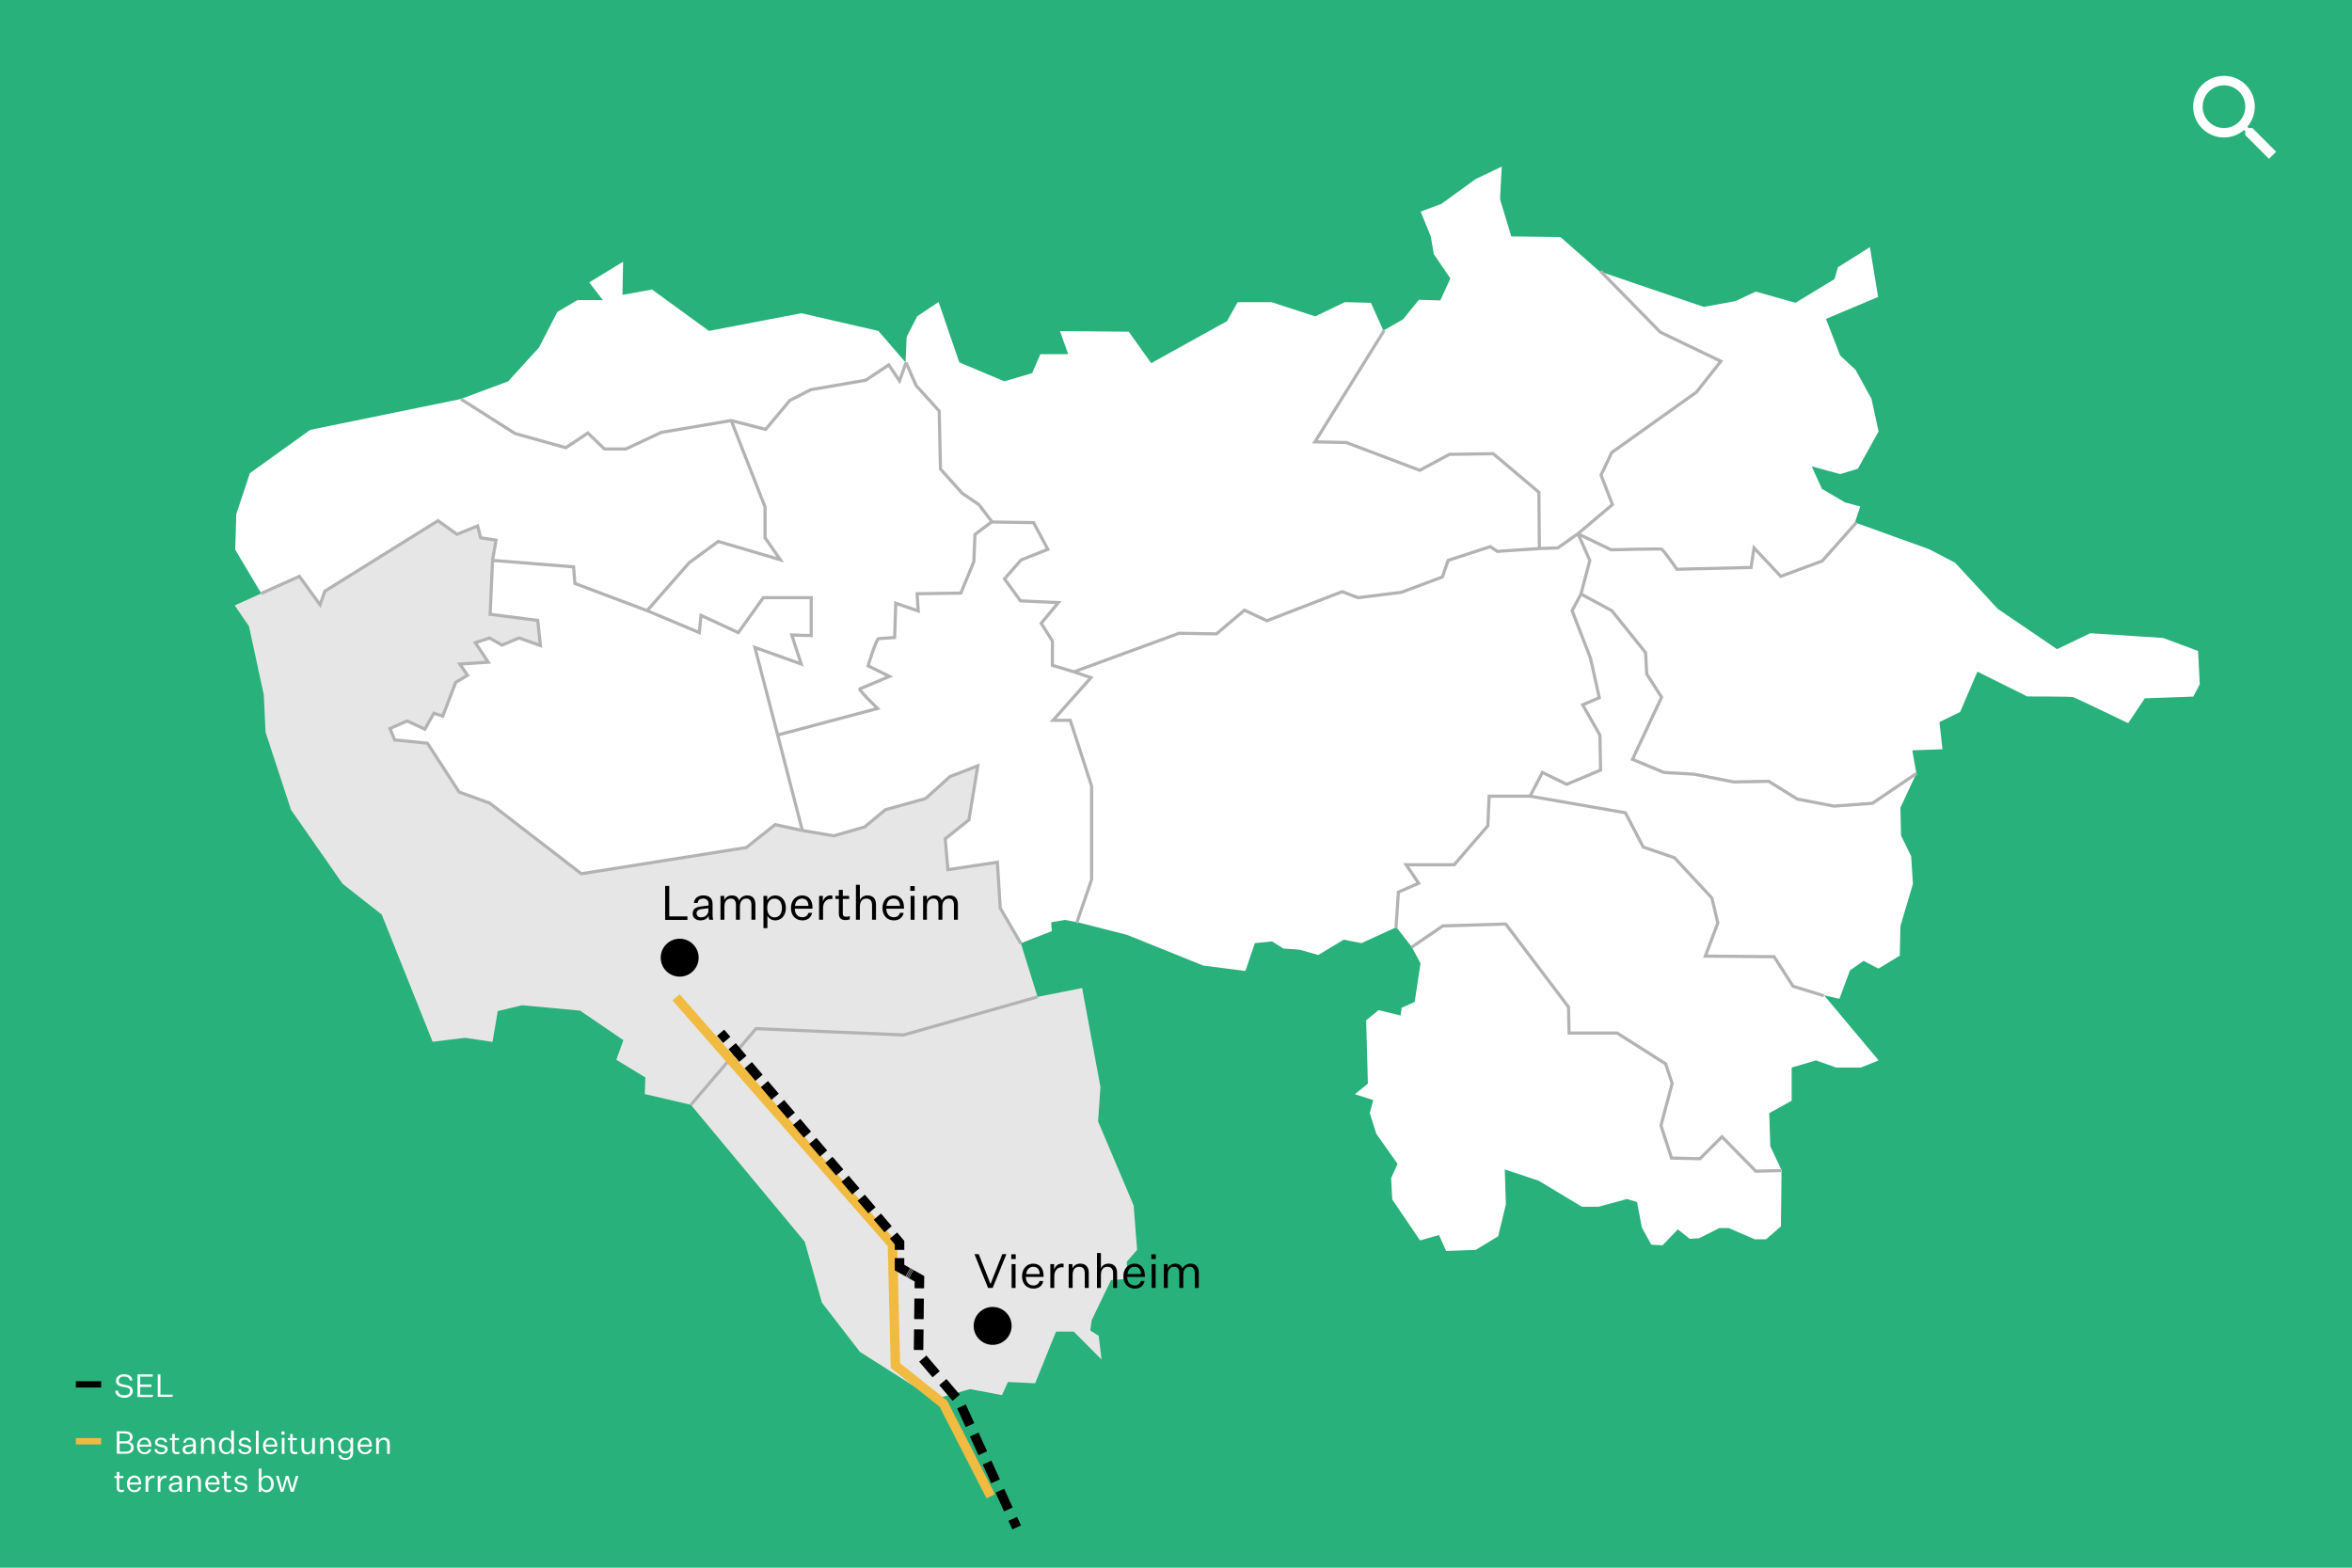 <?xml version="1.0" encoding="UTF-8"?>
<svg xmlns="http://www.w3.org/2000/svg" xmlns:xlink="http://www.w3.org/1999/xlink" version="1.1" x="0px" y="0px" viewBox="0 0 1488 992" style="enable-background:new 0 0 1488 992;" xml:space="preserve">
<style type="text/css">
	.st0{fill:#29b17b;}
	.st1{fill:#E6E6E6;}
	.st2{fill:#FFFFFF;}
	.st3{fill:none;stroke:#B3B3B3;stroke-width:2;stroke-miterlimit:10;}
	.st4{fill:none;stroke:#F1BB41;stroke-width:6;stroke-miterlimit:10;}
	.st5{fill:none;stroke:#000000;stroke-width:6;stroke-miterlimit:10;}
	.st6{fill:none;stroke:#000000;stroke-width:6;stroke-miterlimit:10;stroke-dasharray:10.492,5.246,10.492,5.246;}
	
		.st7{fill:none;stroke:#000000;stroke-width:6;stroke-miterlimit:10;stroke-dasharray:10.492,5.246,10.492,5.246,10.492,5.246;}
	.st8{fill:none;stroke:#000000;stroke-width:6;stroke-miterlimit:10;stroke-dasharray:0.681,0.341,0.681,0.341;}
	.st9{fill:none;stroke:#000000;stroke-width:6;stroke-miterlimit:10;stroke-dasharray:13.017,6.509,13.017,6.509;}
	
		.st10{fill:none;stroke:#000000;stroke-width:6;stroke-miterlimit:10;stroke-dasharray:13.017,6.509,13.017,6.509,13.017,6.509;}
	.st11{fill:none;stroke:#000000;stroke-width:4;stroke-miterlimit:10;}
	.st12{fill:none;stroke:#F1BB41;stroke-width:4;stroke-miterlimit:10;}
</style>
<g id="Karte">
	<rect class="st0" width="1488" height="992"></rect>
	<polygon class="st1" points="684.6,625.2 656.4,630.8 645.9,597.1 632.8,574.6 631,545.6 599.7,550.3 598,530.8 613,518.8    618.6,484.6 601,491.4 585.6,505.3 560.1,512.4 547,523.3 527.5,528.9 507.6,525.5 490.4,521.8 472.2,536.3 367.8,552.9    309.8,508.2 290.5,501.2 270.4,470.3 249.7,468.2 246.7,461 257.6,456.2 268.8,461.4 274.5,451.3 280.1,453.2 288.3,431.8    295.8,427.3 290.9,420.2 308.9,419 300.7,406.7 309.7,403.7 317.6,408.2 328.4,403.7 341.9,408.5 340.2,392.6 310.1,388.7    311.6,354.6 313.8,341.8 304.1,340.3 302.2,332.8 289.1,338.1 277.1,329.5 205.5,374.1 202.5,382.7 189.4,364.7 165.3,375.5    148.5,383.1 157.5,396.2 166.9,439.7 168,463.3 184.1,512.4 216.7,559.2 241.5,578.7 273.7,659.2 294.3,656.7 311.6,659.3    314.9,639.8 330.3,636.1 367,639.5 394.4,658.2 389.9,670.6 408.3,681.8 407.9,692.3 437.1,699.1 509.1,785.7 520,824.3 544,855.4    591.2,885.4 613.7,879 633.9,882.8 637.7,874.5 654.9,875.3 668.1,842.6 679.3,842.6 696.9,860.3 695.1,845.3 689.8,841.9    690.6,835.5 702.9,810 713,809.3 712.9,798.3 719.4,790.9 717.2,762.8 694.7,709.6 696.2,687.8  "></polygon>
	<path class="st2" d="M165.3,375.5l-16.5-27.7l0.7-22.5l8.6-25.9l38.2-27.4l95.2-19.5l30-11.2l19.5-21.4l11.6-22.5l12.7-7.5h16.1   l-8.6-11.2l21.4-13.1l-0.4,21l18.7-3.4l36,26.2l58.5-11.2l48.7,11.2l17.2,19.9l0.7-16.1l6.7-13.1l13.5-9l13.1,38.2l28.5,12   l17.6-5.2l5.2-12h17.6l-5.2-14.6l43.5,0.4l14.2,19.9l48-26.6l6.7-12h21.4l27.7,9l18.7-9l16.5,0.4l7.9,17.6l12.4-7.1l10.1-12.4   l13.5,0.4l6.4-13.9l-10.5-15.4l-1.9-11.2l-6.4-15.7l13.1-4.9l21.7-15.7l16.5-7.9l-1.1,20.6l7.1,23.6l31.1,0.4l24.7,21.7l66,22.5   l20.2-3.7l12.7-6l25.1,7.1l24.7-15l2.2-7.5l20.2-12.7l5.2,31.5l-33,13.9l9,23.2l9.7,9l10.1,18.4l4.5,20.6l-13.1,23.6l-11.2,3.4   l-18-4.9l6.4,14.2l14.6,8.6l9.7,2.6l-3.4,10.1l46.9,16.9l16.5,8.6l27,29.2l37.5,25.5l21-10.1l46.1,3l22.1,8.2l1.1,21l-4.1,7.9   l-30.7,1.1l-10.5,15.7c0,0-33.4-16.1-34.9-16.5c-1.5-0.4-28.9-0.4-28.9-0.4L1251,425l-10.9,25.5l-13.1,6.4l1.9,17.2l-19.1,0.7   l2.6,14.6l-10.1,21.7l0.4,17.6l6.4,13.1l1.1,17.6l-7.9,26.6l-0.4,18.7l-13.5,8.2l-9.4-4.9l-8.6,6l-6.7,18l-9.7-2.2l34.5,41.2   l-11.2,4.5h-15.7l-12.7-4.5l-15.4,4.5v21l-14.2,7.9l0.7,21l7.1,15l-0.4,35.6l-9.4,8.2h-7.1l-16.5-7.1h-6l-12.7,6.4l-6,0.4l-7.5-6   l-9.7,10.1l-7.1-0.4l-6-10.9l-3-16.1l-6.4-1.9l-18,4.9h-10.5l-27.4-16.5l-21.4-7.1l0.7,22.1l-4.9,20.2l-14.2,8.6l-18.7,0.7   l-4.5-10.1l-12,3.4l-17.6-25.9l-0.7-13.5l4.1-9l-13.5-19.1l-4.1-13.1l2.2-8.2l-11.6-3.7l8.2-6.7l-1.1-40.1l7.9-6.4l13.9,3.4   l0.7-4.9l8.2-3.7l3.7-24.4l-5.6-10.5l-9.7-12.4l-22.1,10.1l-11.2-2.2l-16.1,9.7l-12-3.4l-10.1-0.7l-7.1-4.5l-10.9,1.1l-6,17.6   l-26.6-3.4l-48.4-19.5l-31.1-7.9l-8.2-1.5l-8.6,1.5l0.4,5.6l-19.1,7.5l-13.1-22.5l-1.8-29l-31.3,4.6l-1.8-19.5l15-12l5.6-34.1   l-17.6,6.8l-15.4,13.9l-25.5,7.1L547,523.3l-19.5,5.6l-19.9-3.4l-17.2-3.7l-18.2,14.5l-104.4,16.7l-58-44.8l-19.3-6.9l-20.1-30.9   l-20.7-2.2l-3-7.1l10.9-4.9l11.2,5.2l5.6-10.1l5.6,1.9l8.2-21.4l7.5-4.5l-4.9-7.1l18-1.1l-8.2-12.4l9-3l7.9,4.5l10.9-4.5l13.5,4.9   l-1.7-16l-30.2-3.9l1.5-34.1l2.2-12.7l-9.7-1.5l-1.9-7.5l-13.1,5.2l-12-8.6l-71.6,44.6l-3,8.6l-13.1-18L165.3,375.5z"></path>
	<g>
		<polyline class="st3" points="437.1,699.1 478.3,650.9 571.7,654.9 656.4,630.8   "></polyline>
		<polyline class="st3" points="291.7,252.6 325.8,274.3 358,283.3 371.9,274 382.4,284.1 395.9,284.1 418.4,273.6 462.6,266.1     484.4,271.7 499.7,253.4 512.9,246.6 547.7,240.6 562.3,230.9 569.1,241 573.2,229.4   "></polyline>
		<polyline class="st3" points="462.6,266.1 484,320.8 484,340.3 493.7,354.2 454.4,342.6 436,356.1 409.4,386.4   "></polyline>
		<polyline class="st3" points="311.6,354.6 362.9,358.7 363.7,369.2 409.4,386.4 442.4,400.3 443.5,389.4 467.1,400.3 482.9,378.2     513.2,378.2 513.2,402.2 500.9,401.8 506.9,420.2 477.6,409.7 492,465.1 507.6,525.5   "></polyline>
		<path class="st3" d="M492,465.1l63.2-16.8c0,0-12.4-12-11.2-12.4c1.1-0.4,18.7-7.9,18.7-7.9l-13.5-6.7c0,0,5.2-17.2,6.7-17.2    c1.5,0,10.1-0.7,10.1-0.7l0.7-21.7l14.2,4.9l-0.7-10.9l27.7-0.4l8.2-19.9l0.7-17.2l10.5-7.9l26.6,0.4l9,16.9l-16.9,6.7l-10.5,12    l10.1,13.9l24,1.1l-10.9,13.1l7.1,11.2v15.4l13.5,4.1l10.9,3.7l-24,27h10.9l13.5,41.6v59.2l-9.4,27.4"></path>
		<polyline class="st3" points="875.7,209.1 831.9,279.6 851.7,280 898.2,297.6 917,287.5 944.7,287.1 973.6,311.5 973.9,347.1       "></polyline>
		<polyline class="st3" points="1012.6,171.6 1050.4,210.2 1088.7,228.6 1073.3,248.1 1019.7,286.3 1012.9,300.6 1020.1,319.3     998.3,337.7 985.6,346.7 973.9,347.1 947.3,348.9 942.8,345.9 916.2,354.6 912.5,365.1 886.6,374.8 859.2,378.2 849.1,374.4     801.5,392.8 787.3,386.1 769.6,401.1 746,400.7 679.7,425   "></polyline>
		<polyline class="st3" points="627.6,330.2 619.3,319.3 608.8,312.2 595,296.8 594.2,260.1 579.6,244 573.2,229.4   "></polyline>
		<path class="st3" d="M1174.5,330.6l-21.7,24.4l-26.2,9.7l-16.9-18l-1.9,12.4l-46.9,1.1c0,0-8.6-12.4-9.7-12.7    c-1.1-0.4-31.9,0.4-31.9,0.4l-21-10.1"></path>
		<polyline class="st3" points="1212.4,489.5 1184.6,508.3 1160.3,510.1 1137,505.6 1119,494.4 1096.9,494.8 1071.8,489.9     1052.7,488.8 1032.8,480.5 1051.2,441.2 1041.8,426.5 1041.1,413 1019.7,386.4 1000.2,375.9   "></polyline>
		<polyline class="st3" points="883.2,587 884.7,564.5 897.5,558.9 889.6,547.2 920,547.2 941.3,522.5 942.1,503.8 968,503.8     1028.3,514.3 1039.6,536 1059.4,542.8 1083,568.2 1086.8,584 1078.9,605 1122.4,605.4 1134.4,624.1 1153.9,630.1   "></polyline>
		<polyline class="st3" points="998.3,337.7 1005.8,354.6 1000.2,375.9 994.6,386.4 1006.2,416.4 1011.8,441.5 1001.3,446     1012.2,465.2 1012.6,487.3 991.2,496.3 975.8,488.8 968,503.8   "></polyline>
		<polyline class="st3" points="893,599.4 912.8,585.9 952.6,584.7 992.3,637.2 992.7,653.7 1023.1,653.7 1053.8,673.2     1057.9,685.6 1050.8,712.2 1057.5,732.8 1075.5,733.2 1089.4,719.3 1110.8,741.1 1126.9,740.7   "></polyline>
		<polyline class="st3" points="645.9,597.1 632.8,574.6 631,545.6 599.7,550.3 598,530.8 613,518.8 618.6,484.6 601,491.4     585.6,505.3 560.1,512.4 547,523.3 527.5,528.9 507.6,525.5 490.4,521.8 472.2,536.3 367.8,552.9 309.8,508.2 290.5,501.2     270.4,470.3 249.7,468.2 246.7,461 257.6,456.2 268.8,461.4 274.5,451.3 280.1,453.2 288.3,431.8 295.8,427.3 290.9,420.2     308.9,419 300.7,406.7 309.7,403.7 317.6,408.2 328.4,403.7 341.9,408.5 340.2,392.6 310.1,388.7 311.6,354.6 313.8,341.8     304.1,340.3 302.2,332.8 289.1,338.1 277.1,329.5 205.5,374.1 202.5,382.7 189.4,364.7 165.3,375.5   "></polyline>
	</g>
	<polyline class="st4" points="626.8,946.8 596.8,888.2 566.5,864.1 564.6,787.4 427.7,631.1  "></polyline>
</g>
<g id="Städte">
	<circle cx="628" cy="839" r="12"></circle>
	<g>
		<path d="M616.5,793.6h2.7l7.4,18.8h0.1l7.4-18.8h2.6l-8.7,21.4h-2.9L616.5,793.6z"></path>
		<path d="M639.8,793.7h2.8v3h-2.8V793.7z M640,799.9h2.5V815H640V799.9z"></path>
		<path d="M653.9,815.4c-4.3,0-7.3-3-7.3-7.8c0-4.9,3.1-8,7.1-8c4.5,0,6.5,3.6,6.5,7.4v1h-11.2c0.1,3.5,2,5.4,4.8,5.4    c2,0,3.3-1,3.9-2.8h2.3C659.5,813.8,656.9,815.4,653.9,815.4z M649.2,806.2h8.6c-0.1-2.6-1.3-4.6-4-4.6    C651.4,801.6,649.6,803.1,649.2,806.2z"></path>
		<path d="M672.9,802c-0.4-0.1-0.9-0.1-1.3-0.1c-2.4,0-4.6,1.9-4.6,5.7v7.4h-2.5v-15.1h2.4v3.6c0.7-2.5,2.6-3.9,4.8-3.9    c0.4,0,0.8,0,1.2,0.1V802z"></path>
		<path d="M678.5,802.7c0.7-1.9,2.6-3.1,4.9-3.1c3.4,0,5.4,2.1,5.4,5.7v9.7h-2.5v-9.2c0-2.8-1.2-4.2-3.6-4.2c-2.3,0-4.1,1.5-4.1,5.1    v8.3h-2.5v-15.1h2.4V802.7z"></path>
		<path d="M701.3,799.6c3.4,0,5.4,2.1,5.4,5.7v9.7h-2.5v-9.2c0-2.8-1.2-4.2-3.6-4.2c-2.3,0-4.1,1.5-4.1,5.1v8.3H694v-22.1h2.5v9.8    C697.2,800.8,699,799.6,701.3,799.6z"></path>
		<path d="M718,815.4c-4.3,0-7.3-3-7.3-7.8c0-4.9,3.1-8,7.1-8c4.5,0,6.5,3.6,6.5,7.4v1h-11.2c0.1,3.5,2,5.4,4.8,5.4    c2,0,3.3-1,3.9-2.8h2.3C723.6,813.8,721,815.4,718,815.4z M713.3,806.2h8.6c-0.1-2.6-1.3-4.6-4-4.6    C715.5,801.6,713.7,803.1,713.3,806.2z"></path>
		<path d="M728.4,793.7h2.8v3h-2.8V793.7z M728.6,799.9h2.5V815h-2.5V799.9z"></path>
		<path d="M753.2,799.6c3.5,0,5.2,2.2,5.2,5.7v9.7h-2.5v-9.2c0-2.8-1-4.2-3.3-4.2s-4,1.6-4,5.1v8.3h-2.5v-9.2c0-2.8-1-4.2-3.3-4.2    c-2.3,0-4,1.6-4,5.1v8.3h-2.5v-15.1h2.4v2.8c0.7-1.9,2.6-3.1,4.8-3.1c2.5,0,3.9,1.2,4.6,3.2C749.1,800.8,751,799.6,753.2,799.6z"></path>
	</g>
	<circle cx="430" cy="606" r="12"></circle>
	<g>
		<path d="M420.8,560.6h2.6v19.3h11.5v2.2h-14.1V560.6z"></path>
		<path d="M448.3,579.5c-0.7,1.8-2.7,2.9-5.2,2.9c-2.6,0-4.9-1.5-4.9-4.3c0-2.9,2.2-4.2,5.2-4.5l4.9-0.6V572c0-2.4-1.5-3.4-3.5-3.4    c-2,0-3.3,1-3.4,2.8h-2.4c0.3-3.1,2.7-4.8,5.9-4.8c3.7,0,5.9,1.7,5.9,5.4v6.9c0,1.1,0.1,2.2,0.4,3.1h-2.5    C448.4,581.2,448.3,580.2,448.3,579.5z M448.2,576.1v-1.4l-4.1,0.5c-1.9,0.3-3.4,0.8-3.4,2.8c0,1.4,1,2.5,2.9,2.5    C445.9,580.4,448.2,579,448.2,576.1z"></path>
		<path d="M472.7,566.6c3.5,0,5.2,2.2,5.2,5.7v9.7h-2.5v-9.2c0-2.8-1-4.2-3.3-4.2c-2.2,0-4,1.6-4,5.1v8.3h-2.5v-9.2    c0-2.8-1-4.2-3.3-4.2c-2.3,0-4,1.6-4,5.1v8.3h-2.5v-15.1h2.4v2.8c0.7-1.9,2.6-3.1,4.8-3.1c2.6,0,3.9,1.2,4.6,3.2    C468.5,567.8,470.5,566.6,472.7,566.6z"></path>
		<path d="M485.5,587.3H483v-20.4h2.4v2.8c0.7-1.5,2.5-3.1,5.1-3.1c3.8,0,6.7,3.1,6.7,7.9c0,4.8-2.9,7.9-6.7,7.9c-2.5,0-4.3-1.5-5-3    V587.3z M485.4,574.7c0,3.4,1.7,5.8,4.6,5.8c3,0,4.7-2.4,4.7-5.9c0-3.5-1.7-6-4.7-6c-2.9,0-4.6,2.3-4.6,5.7V574.7z"></path>
		<path d="M507.7,582.4c-4.3,0-7.3-3-7.3-7.8c0-4.9,3.1-8,7.1-8c4.5,0,6.5,3.6,6.5,7.4v1h-11.2c0.1,3.5,2,5.4,4.8,5.4    c2,0,3.3-1,3.9-2.8h2.3C513.2,580.8,510.6,582.4,507.7,582.4z M502.9,573.2h8.6c-0.1-2.6-1.3-4.6-4-4.6    C505.1,568.6,503.3,570.1,502.9,573.2z"></path>
		<path d="M526.6,569c-0.4-0.1-0.9-0.1-1.3-0.1c-2.4,0-4.6,1.9-4.6,5.7v7.4h-2.5v-15.1h2.4v3.6c0.7-2.5,2.6-3.9,4.8-3.9    c0.4,0,0.8,0,1.2,0.1V569z"></path>
		<path d="M537.5,581.8c-1.1,0.3-2,0.4-2.6,0.4c-2.8,0-4.2-1.3-4.2-4.1v-9.3h-2.2v-1.9h2.2v-3.8h2.5v3.8h4v1.9h-4v9.2    c0,1.6,0.8,2.1,2.2,2.1c0.6,0,1.2-0.1,2.2-0.4V581.8z"></path>
		<path d="M548.8,566.6c3.4,0,5.4,2.1,5.4,5.7v9.7h-2.5v-9.2c0-2.8-1.2-4.2-3.6-4.2c-2.3,0-4.1,1.5-4.1,5.1v8.3h-2.5v-22.1h2.5v9.8    C544.7,567.8,546.5,566.6,548.8,566.6z"></path>
		<path d="M565.6,582.4c-4.3,0-7.3-3-7.3-7.8c0-4.9,3.1-8,7.1-8c4.5,0,6.5,3.6,6.5,7.4v1h-11.2c0.1,3.5,2,5.4,4.8,5.4    c2,0,3.3-1,3.9-2.8h2.3C571.1,580.8,568.5,582.4,565.6,582.4z M560.8,573.2h8.6c-0.1-2.6-1.4-4.6-4.1-4.6    C563,568.6,561.2,570.1,560.8,573.2z"></path>
		<path d="M575.9,560.7h2.8v3h-2.8V560.7z M576.1,566.9h2.5V582h-2.5V566.9z"></path>
		<path d="M600.8,566.6c3.5,0,5.2,2.2,5.2,5.7v9.7h-2.5v-9.2c0-2.8-1-4.2-3.3-4.2c-2.2,0-4,1.6-4,5.1v8.3h-2.5v-9.2    c0-2.8-1-4.2-3.3-4.2c-2.3,0-4,1.6-4,5.1v8.3H584v-15.1h2.4v2.8c0.7-1.9,2.6-3.1,4.8-3.1c2.6,0,3.9,1.2,4.6,3.2    C596.6,567.8,598.6,566.6,600.8,566.6z"></path>
	</g>
</g>
<g id="SEL">
	<g>
		<g>
			<line class="st5" x1="455.9" y1="653.5" x2="459.8" y2="658"></line>
			<line class="st6" x1="463.2" y1="662" x2="481.9" y2="684"></line>
			<polyline class="st7" points="483.6,686 569.1,786.3 569.1,793.5    "></polyline>
			<polyline class="st5" points="569.1,796.1 569.1,802.1 574.4,805.1    "></polyline>
			<line class="st8" x1="574.7" y1="805.2" x2="576.3" y2="806.1"></line>
			<polyline class="st5" points="576.4,806.2 581.7,809.2 581.6,815.2    "></polyline>
			<polyline class="st9" points="581.5,821.7 581.1,856.6 581.7,857.3    "></polyline>
			<polyline class="st10" points="583.8,859.7 606.7,886.5 639.3,958.1    "></polyline>
			<line class="st5" x1="640.7" y1="961.1" x2="643.2" y2="966.5"></line>
		</g>
	</g>
</g>
<g id="Lupe">
	<g>
		<path class="st2" d="M1425,81h-2.4l-0.8-0.8c2.9-3.4,4.7-7.9,4.7-12.7c0-10.8-8.7-19.5-19.5-19.5s-19.5,8.7-19.5,19.5    S1396.3,87,1407,87c4.8,0,9.3-1.8,12.7-4.7l0.8,0.8v2.4l15,15l4.5-4.5L1425,81z M1407,81c-7.5,0-13.5-6-13.5-13.5    s6-13.5,13.5-13.5s13.5,6,13.5,13.5S1414.5,81,1407,81z"></path>
	</g>
</g>
<g id="Legende">
	<g>
		<path class="st2" d="M74.6,879.8c0.2,2.3,2.1,3.1,4.2,3.1c2,0,3.5-1,3.5-2.7c0-1.2-0.7-2-2.6-2.3l-2.7-0.5    c-1.9-0.4-3.6-1.2-3.6-3.7c0-2.3,2-4.1,5-4.1c3.1,0,5.1,1.3,5.4,3.9h-1.7c-0.2-1.6-1.6-2.5-3.7-2.5c-2.1,0-3.3,1.2-3.3,2.7    c0,1.4,0.8,1.9,2.5,2.3l2.8,0.6c2.2,0.4,3.6,1.5,3.6,3.7c0,2.4-2.2,4.2-5.2,4.2c-3.1,0-5.7-1.3-5.9-4.5H74.6z"></path>
		<path class="st2" d="M87,884v-14.3h9.6v1.4h-7.9v5h7.1v1.5h-7.1v5h8v1.4H87z"></path>
		<path class="st2" d="M99.8,869.7h1.7v12.8h7.7v1.4h-9.4V869.7z"></path>
	</g>
	<g>
		<path class="st2" d="M73.9,920v-14.3h5c3.2,0,5,1.3,5,3.8c0,1.3-1,2.7-2.2,3c1.8,0.4,2.9,1.7,2.9,3.4c0,2.6-1.9,4-5,4H73.9z     M79,912c2.1,0,3.2-0.9,3.2-2.5c0-1.6-1-2.4-3.2-2.4h-3.4v4.9H79z M75.6,918.6h3.9c2.2,0,3.4-1,3.4-2.6s-1.2-2.6-3.4-2.6h-3.8    V918.6z"></path>
		<path class="st2" d="M91.5,920.2c-2.8,0-4.8-2-4.8-5.2c0-3.3,2.1-5.3,4.7-5.3c3,0,4.3,2.4,4.3,5v0.7h-7.4c0.1,2.3,1.3,3.6,3.2,3.6    c1.4,0,2.2-0.7,2.6-1.9h1.6C95.2,919.2,93.4,920.2,91.5,920.2z M88.3,914.1h5.8c0-1.7-0.9-3.1-2.7-3.1    C89.8,911,88.6,912.1,88.3,914.1z"></path>
		<path class="st2" d="M99.3,917c0.1,1.4,1.4,2,2.8,2c1.4,0,2.4-0.6,2.4-1.7c0-0.7-0.5-1.2-1.8-1.5l-1.8-0.4c-1.6-0.3-2.8-1-2.8-2.7    c0-1.7,1.5-3,3.7-3c2.3,0,3.7,1,3.9,2.9h-1.5c-0.1-1-1-1.6-2.4-1.6c-1.3,0-2.2,0.7-2.2,1.6c0,0.9,0.6,1.2,1.8,1.4l2,0.4    c1.6,0.3,2.6,1.1,2.6,2.7c0,1.8-1.7,3.1-3.9,3.1c-2.4,0-4.2-1.1-4.4-3.2H99.3z"></path>
		<path class="st2" d="M113.6,919.9c-0.7,0.2-1.3,0.3-1.8,0.3c-1.8,0-2.8-0.9-2.8-2.7v-6.2h-1.5v-1.3h1.5v-2.6h1.6v2.6h2.6v1.3h-2.7    v6.1c0,1.1,0.5,1.4,1.5,1.4c0.4,0,0.8,0,1.5-0.2V919.9z"></path>
		<path class="st2" d="M122.3,918.3c-0.4,1.2-1.8,1.9-3.5,1.9c-1.8,0-3.3-1-3.3-2.9c0-1.9,1.4-2.8,3.5-3l3.2-0.4v-0.6    c0-1.6-1-2.3-2.4-2.3c-1.3,0-2.2,0.7-2.3,1.9H116c0.2-2,1.8-3.2,3.9-3.2c2.4,0,4,1.2,4,3.6v4.6c0,0.7,0,1.4,0.2,2.1h-1.7    C122.3,919.4,122.3,918.8,122.3,918.3z M122.2,916v-0.9l-2.7,0.3c-1.3,0.2-2.3,0.5-2.3,1.9c0,0.9,0.7,1.7,1.9,1.7    C120.7,919,122.2,918,122.2,916z"></path>
		<path class="st2" d="M128.9,911.8c0.5-1.2,1.7-2.1,3.3-2.1c2.3,0,3.6,1.4,3.6,3.8v6.5h-1.7v-6.1c0-1.9-0.8-2.8-2.4-2.8    c-1.5,0-2.8,1-2.8,3.4v5.5h-1.7v-10.1h1.6V911.8z"></path>
		<path class="st2" d="M146.4,918.2c-0.5,1-1.7,2-3.4,2c-2.6,0-4.5-2.1-4.5-5.3c0-3.2,1.9-5.3,4.5-5.3c1.7,0,2.9,1,3.3,2v-6.4h1.7    V920h-1.6V918.2z M146.4,914.8c0-2.3-1.1-3.8-3.1-3.8c-2,0-3.1,1.6-3.1,4c0,2.3,1.2,4,3.1,4c2,0,3.1-1.6,3.1-3.8V914.8z"></path>
		<path class="st2" d="M152.3,917c0.1,1.4,1.4,2,2.8,2c1.4,0,2.4-0.6,2.4-1.7c0-0.7-0.5-1.2-1.8-1.5l-1.8-0.4    c-1.6-0.3-2.8-1-2.8-2.7c0-1.7,1.5-3,3.7-3c2.3,0,3.7,1,3.9,2.9h-1.5c-0.1-1-1-1.6-2.4-1.6c-1.3,0-2.2,0.7-2.2,1.6    c0,0.9,0.6,1.2,1.8,1.4l2,0.4c1.6,0.3,2.6,1.1,2.6,2.7c0,1.8-1.7,3.1-3.9,3.1c-2.4,0-4.2-1.1-4.4-3.2H152.3z"></path>
		<path class="st2" d="M161.9,920v-14.7h1.7V920H161.9z"></path>
		<path class="st2" d="M171.2,920.2c-2.8,0-4.8-2-4.8-5.2c0-3.3,2.1-5.3,4.7-5.3c3,0,4.3,2.4,4.3,5v0.7H168c0.1,2.3,1.3,3.6,3.2,3.6    c1.4,0,2.2-0.7,2.6-1.9h1.6C174.9,919.2,173.2,920.2,171.2,920.2z M168.1,914.1h5.8c0-1.7-0.9-3.1-2.7-3.1    C169.5,911,168.3,912.1,168.1,914.1z"></path>
		<path class="st2" d="M178.1,905.8h1.9v2h-1.9V905.8z M178.3,909.9h1.7V920h-1.7V909.9z"></path>
		<path class="st2" d="M188.2,919.9c-0.7,0.2-1.3,0.3-1.8,0.3c-1.8,0-2.8-0.9-2.8-2.7v-6.2h-1.5v-1.3h1.5v-2.6h1.6v2.6h2.6v1.3h-2.7    v6.1c0,1.1,0.5,1.4,1.5,1.4c0.4,0,0.8,0,1.5-0.2V919.9z"></path>
		<path class="st2" d="M197.5,920v-1.8c-0.5,1.3-1.7,2.1-3.2,2.1c-2.3,0-3.6-1.4-3.6-3.8v-6.5h1.7v6.2c0,1.9,0.8,2.8,2.4,2.8    c1.5,0,2.7-1,2.7-3.5v-5.5h1.7V920H197.5z"></path>
		<path class="st2" d="M204.3,911.8c0.5-1.2,1.7-2.1,3.3-2.1c2.3,0,3.6,1.4,3.6,3.8v6.5h-1.7v-6.1c0-1.9-0.8-2.8-2.4-2.8    c-1.5,0-2.8,1-2.8,3.4v5.5h-1.7v-10.1h1.6V911.8z"></path>
		<path class="st2" d="M221.7,917.9c-0.5,1-1.6,1.9-3.3,1.9c-2.6,0-4.5-1.9-4.5-5.1c0-3,1.9-5,4.5-5c1.8,0,2.9,1,3.4,2v-1.8h1.6v9.3    c0,3.2-2.1,4.6-4.8,4.6c-2.4,0-4.1-1-4.5-2.9h1.7c0.3,1.3,1.4,1.7,2.8,1.7c2,0,3.1-1.1,3.1-3.2V917.9z M221.8,914.5    c0-2.1-1.3-3.5-3.2-3.5c-2,0-3.1,1.5-3.1,3.7c0,2.2,1.2,3.8,3.1,3.8c1.9,0,3.2-1.4,3.2-3.5V914.5z"></path>
		<path class="st2" d="M231,920.2c-2.8,0-4.8-2-4.8-5.2c0-3.3,2.1-5.3,4.7-5.3c3,0,4.3,2.4,4.3,5v0.7h-7.4c0.1,2.3,1.3,3.6,3.2,3.6    c1.4,0,2.2-0.7,2.6-1.9h1.6C234.7,919.2,233,920.2,231,920.2z M227.9,914.1h5.8c0-1.7-0.9-3.1-2.7-3.1    C229.3,911,228.1,912.1,227.9,914.1z"></path>
		<path class="st2" d="M239.7,911.8c0.5-1.2,1.7-2.1,3.3-2.1c2.3,0,3.6,1.4,3.6,3.8v6.5h-1.7v-6.1c0-1.9-0.8-2.8-2.4-2.8    c-1.5,0-2.8,1-2.8,3.4v5.5h-1.7v-10.1h1.6V911.8z"></path>
		<path class="st2" d="M78.5,943.9c-0.7,0.2-1.3,0.3-1.8,0.3c-1.8,0-2.8-0.9-2.8-2.7v-6.2h-1.5v-1.3h1.5v-2.6h1.6v2.6h2.6v1.3h-2.7    v6.1c0,1.1,0.5,1.4,1.5,1.4c0.4,0,0.8,0,1.5-0.2V943.9z"></path>
		<path class="st2" d="M85.1,944.2c-2.8,0-4.8-2-4.8-5.2c0-3.3,2.1-5.3,4.7-5.3c3,0,4.3,2.4,4.3,5v0.7h-7.4c0.1,2.3,1.3,3.6,3.2,3.6    c1.4,0,2.2-0.7,2.6-1.9h1.6C88.8,943.2,87.1,944.2,85.1,944.2z M82,938.1h5.8c0-1.7-0.9-3.1-2.7-3.1C83.5,935,82.3,936.1,82,938.1    z"></path>
		<path class="st2" d="M97.8,935.3c-0.2-0.1-0.6-0.1-0.9-0.1c-1.6,0-3.1,1.3-3.1,3.8v5h-1.7v-10.1h1.6v2.4c0.4-1.7,1.7-2.6,3.2-2.6    c0.3,0,0.5,0,0.8,0.1V935.3z"></path>
		<path class="st2" d="M105.5,935.3c-0.2-0.1-0.6-0.1-0.9-0.1c-1.6,0-3.1,1.3-3.1,3.8v5h-1.7v-10.1h1.6v2.4c0.4-1.7,1.7-2.6,3.2-2.6    c0.3,0,0.5,0,0.8,0.1V935.3z"></path>
		<path class="st2" d="M113.6,942.3c-0.4,1.2-1.8,1.9-3.5,1.9c-1.8,0-3.3-1-3.3-2.9c0-1.9,1.4-2.8,3.5-3l3.2-0.4v-0.6    c0-1.6-1-2.3-2.4-2.3c-1.3,0-2.2,0.7-2.3,1.9h-1.6c0.2-2,1.8-3.2,3.9-3.2c2.4,0,4,1.2,4,3.6v4.6c0,0.7,0,1.4,0.2,2.1h-1.7    C113.6,943.4,113.6,942.8,113.6,942.3z M113.5,940v-0.9l-2.7,0.3c-1.3,0.2-2.3,0.5-2.3,1.9c0,0.9,0.7,1.7,1.9,1.7    C112,943,113.5,942,113.5,940z"></path>
		<path class="st2" d="M120.2,935.8c0.5-1.2,1.7-2.1,3.3-2.1c2.3,0,3.6,1.4,3.6,3.8v6.5h-1.7v-6.1c0-1.9-0.8-2.8-2.4-2.8    c-1.5,0-2.8,1-2.8,3.4v5.5h-1.7v-10.1h1.6V935.8z"></path>
		<path class="st2" d="M134.7,944.2c-2.8,0-4.8-2-4.8-5.2c0-3.3,2.1-5.3,4.7-5.3c3,0,4.3,2.4,4.3,5v0.7h-7.4    c0.1,2.3,1.3,3.6,3.2,3.6c1.4,0,2.2-0.7,2.6-1.9h1.6C138.4,943.2,136.6,944.2,134.7,944.2z M131.5,938.1h5.8    c0-1.7-0.9-3.1-2.7-3.1C133,935,131.8,936.1,131.5,938.1z"></path>
		<path class="st2" d="M146.4,943.9c-0.7,0.2-1.3,0.3-1.8,0.3c-1.8,0-2.8-0.9-2.8-2.7v-6.2h-1.5v-1.3h1.5v-2.6h1.6v2.6h2.6v1.3h-2.7    v6.1c0,1.1,0.5,1.4,1.5,1.4c0.4,0,0.8,0,1.5-0.2V943.9z"></path>
		<path class="st2" d="M149.8,941c0.1,1.4,1.4,2,2.8,2c1.4,0,2.4-0.6,2.4-1.7c0-0.7-0.5-1.2-1.8-1.5l-1.8-0.4    c-1.6-0.3-2.8-1-2.8-2.7c0-1.7,1.5-3,3.7-3c2.3,0,3.7,1,3.9,2.9h-1.5c-0.1-1-1-1.6-2.4-1.6c-1.3,0-2.2,0.7-2.2,1.6    c0,0.9,0.6,1.2,1.8,1.4l2,0.4c1.6,0.3,2.6,1.1,2.6,2.7c0,1.8-1.7,3.1-3.9,3.1c-2.4,0-4.2-1.1-4.4-3.2H149.8z"></path>
		<path class="st2" d="M165.3,944h-1.6v-14.7h1.7v6.4c0.5-1,1.6-2,3.3-2c2.6,0,4.5,2.1,4.5,5.3c0,3.2-1.9,5.3-4.5,5.3    c-1.7,0-2.9-1-3.4-2V944z M165.3,939.1c0,2.3,1.1,3.8,3.1,3.8c2,0,3.1-1.6,3.1-4c0-2.4-1.2-4-3.1-4c-2,0-3.1,1.5-3.1,3.8V939.1z"></path>
		<path class="st2" d="M184.8,942.2L184.8,942.2l2.4-8.3h1.6l-3,10.1H184l-2.3-8.1h-0.1l-2.3,8.1h-1.7l-3-10.1h1.6l2.3,8.3h0.1    l2.2-8.3h1.7L184.8,942.2z"></path>
	</g>
	<line class="st11" x1="48" y1="876" x2="64" y2="876"></line>
	<line class="st12" x1="48" y1="912" x2="64" y2="912"></line>
</g>
</svg>
